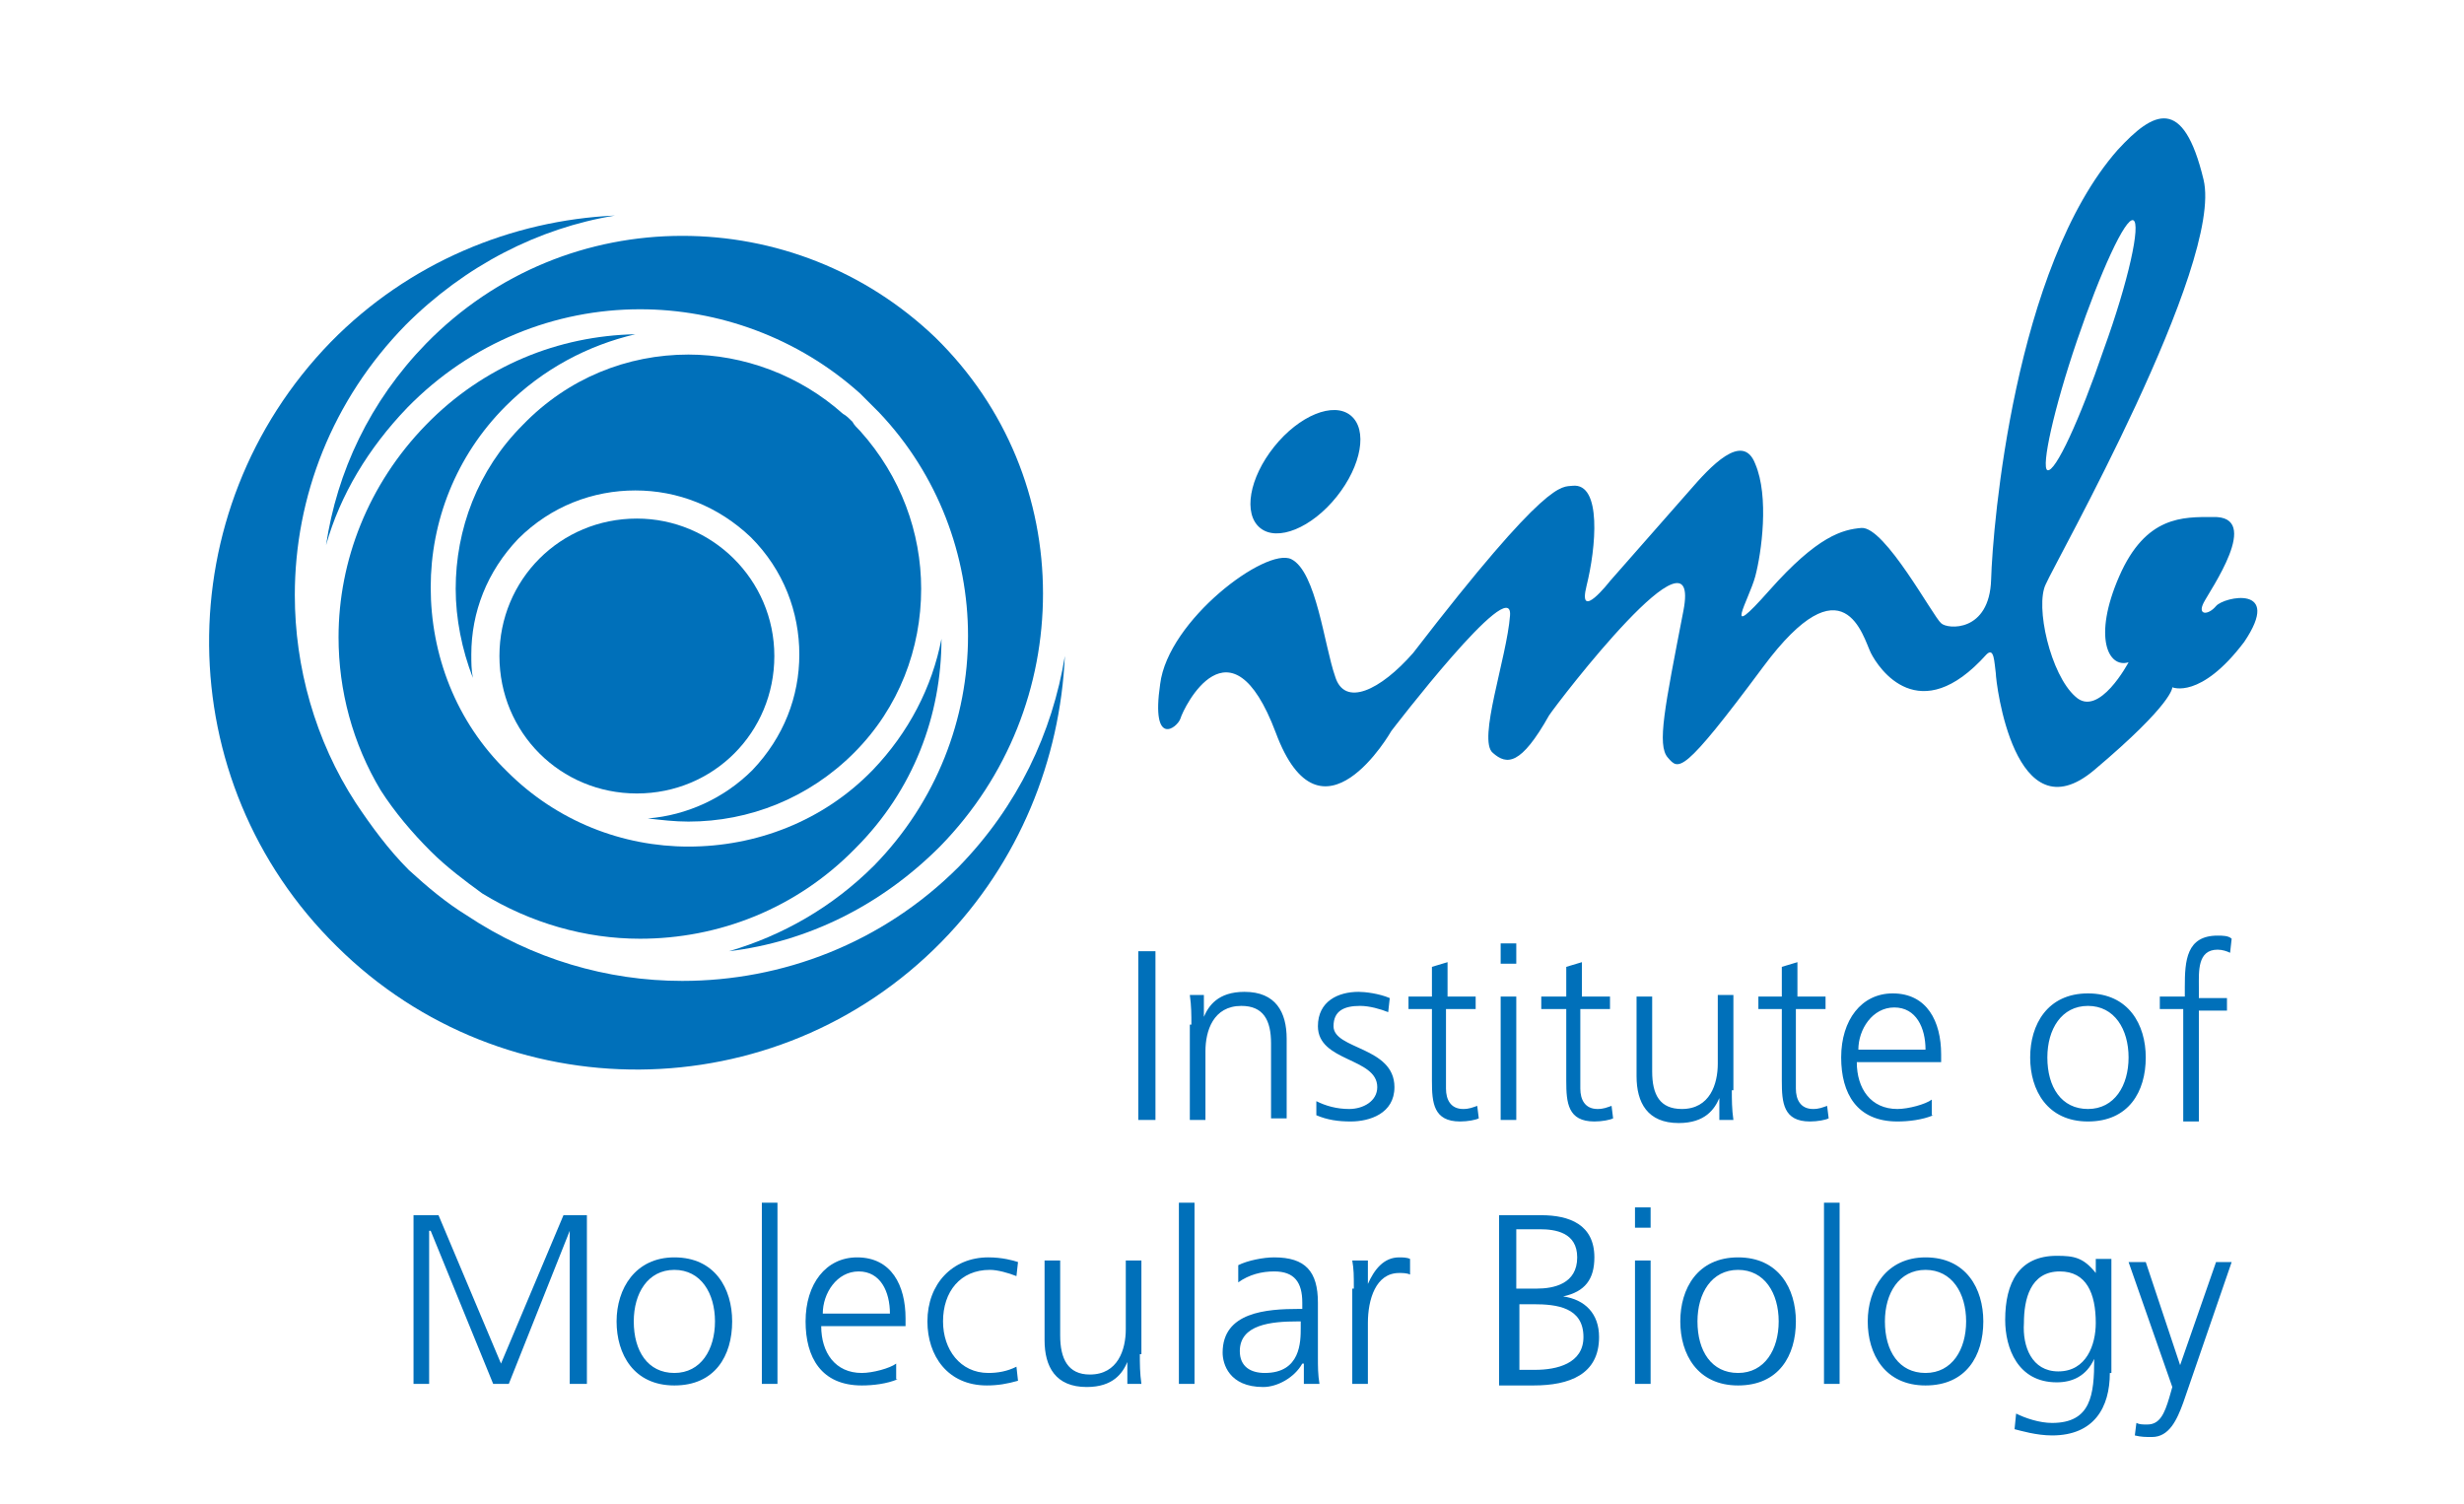 <svg xmlns:xlink="http://www.w3.org/1999/xlink" aria-labelledby="title-id65bc7fd2aa617" xmlns="http://www.w3.org/2000/svg" width="172" height="105"><defs><symbol viewBox="0 0 141.2 96.3" id="imb_logo"><style>#imb_logo .st0{fill:#0070ba}</style><path fill="#fff" class="st0" d="M77.3 31.8c1.6-2 2-4.3.9-5.2-1.1-.9-3.3 0-4.9 2-1.6 2-2 4.3-.9 5.2 1.1.9 3.3 0 4.9-2M124.7 21.8c1.5-4.4 3.1-7.9 3.6-7.7.5.2-.3 3.9-1.9 8.3-1.5 4.4-3.1 7.9-3.6 7.7-.4-.2.4-3.9 1.9-8.3m8.9 17c-.5.6-1.2.6-.8-.2.4-.8 3.8-5.6.6-5.5-1.9 0-4.3-.1-6 3.8-1.7 3.9-.7 5.9.6 5.5 0 0-1.9 3.6-3.4 2.2-1.6-1.4-2.6-5.8-1.9-7.2.6-1.4 11.4-20.5 10.1-25.9-1.3-5.4-3.2-4.4-5.5-1.9-6.6 7.5-8 24-8.1 27.5-.1 3.4-2.8 3.2-3.2 2.8-.5-.4-3.6-6.2-5.1-6.1-1.2.1-2.8.5-5.9 4-3.1 3.5-1.3.6-.9-.9s.9-5.1 0-7.2c-.8-2.1-2.9.2-4.2 1.7-1.4 1.6-5.1 5.8-5.1 5.8s-2.1 2.7-1.5.3c.6-2.4 1-6.6-.9-6.4-.7.1-1.5-.6-10.2 10.7-2.1 2.4-4.4 3.5-5 1.5-.7-2-1.2-6.7-2.8-7.5-1.6-.8-7.9 3.9-8.4 8-.6 4.1 1.1 2.8 1.3 2.2.2-.7 3.2-6.8 6.1.9 2.9 7.8 7.4-.1 7.4-.1s7.8-10.2 7.6-7.4c-.2 2.7-2.1 8-1.1 8.8.9.8 1.8.8 3.6-2.4.6-.9 9.8-12.9 8.6-6.7-1.2 6.2-1.7 8.6-1 9.4.7.8.9 1.2 6.1-5.8 5.2-7 6.4-1.9 6.9-.9.5 1 3.1 4.9 7.4.1.5-.5.5.5.6 1.2 0 .6 1.2 10.5 6.3 6.2s5-5.3 5-5.3 1.8.8 4.6-2.9c2.5-3.7-1.3-2.9-1.8-2.3M52 40.9c-.6 3.1-2.1 6-4.4 8.4-3.2 3.3-7.5 4.9-11.8 4.9-4.2 0-8.4-1.6-11.6-4.8-3.3-3.2-4.9-7.5-4.9-11.8 0-4.2 1.6-8.4 4.8-11.6 2.4-2.4 5.3-3.9 8.3-4.6-4.9.1-9.7 2-13.4 5.8-3.7 3.8-5.6 8.7-5.6 13.6 0 3.4.9 6.8 2.7 9.8.9 1.4 2 2.7 3.2 3.9l-.1.1.1-.1c1 1 2.2 1.9 3.3 2.7 3.1 1.9 6.6 2.9 10.1 2.9 5 0 10-1.9 13.8-5.8 3.7-3.7 5.5-8.5 5.5-13.4"/><path fill="#fff" class="st0" d="M33.2 52.4c.9.1 1.7.2 2.6.2 3.9 0 7.7-1.5 10.6-4.4 2.9-2.9 4.3-6.7 4.3-10.5 0-3.6-1.3-7.2-3.9-10.1-.2-.2-.4-.4-.5-.6-.2-.2-.4-.4-.6-.5-2.8-2.5-6.4-3.8-9.9-3.8-3.9 0-7.7 1.5-10.6 4.5-2.9 2.9-4.3 6.7-4.3 10.5 0 1.9.4 3.9 1.1 5.7-.1-.5-.1-1-.1-1.5 0-2.7 1-5.3 3-7.4 2.1-2.1 4.8-3.1 7.5-3.1s5.3 1 7.4 3c2.1 2.1 3.1 4.8 3.1 7.5s-1 5.3-3 7.4c-1.8 1.8-4.2 2.9-6.7 3.1"/><path fill="#fff" class="st0" d="M35.4 15.1c-6 0-11.9 2.3-16.4 6.9-3.6 3.7-5.7 8.2-6.4 12.9.9-3.2 2.7-6.2 5.2-8.8 4.1-4.2 9.5-6.3 14.9-6.3 5 0 10.1 1.8 14.1 5.4l.6.6.6.6c3.8 4 5.7 9.2 5.7 14.3 0 5.3-2 10.6-6 14.7-2.7 2.7-5.9 4.5-9.3 5.5 5-.6 9.7-2.9 13.5-6.7 4.4-4.5 6.6-10.3 6.6-16.2 0-6-2.3-11.9-6.9-16.4-4.5-4.3-10.3-6.5-16.2-6.5"/><path fill="#fff" class="st0" d="M35.4 62.8c-4.8 0-9.6-1.4-13.8-4.2-1.3-.8-2.5-1.8-3.7-2.9-1.3-1.3-2.4-2.8-3.4-4.3-2.6-4-3.9-8.7-3.9-13.3 0-6.3 2.4-12.5 7.1-17.3 3.8-3.8 8.5-6.2 13.4-7-6.6.3-13.2 3-18.2 8.1C2.4 32.7 2.5 50 13.3 60.6 24 71.2 41.4 71.1 52 60.3c5-5.1 7.6-11.7 7.9-18.3-.8 4.9-3 9.6-6.8 13.5-4.9 4.9-11.3 7.3-17.7 7.3"/><path fill="#fff" class="st0" d="M41.3 42c0 4.9-3.9 8.8-8.8 8.8s-8.8-3.9-8.8-8.8 3.9-8.8 8.8-8.8c4.8 0 8.8 3.9 8.8 8.8M64.6 60.9h1.1v10.8h-1.1zM68 65.6c0-.6 0-1.2-.1-1.9h.9v1.4c.3-.7.9-1.6 2.6-1.6 2 0 2.7 1.3 2.7 3v5.1h-1v-4.8c0-1.5-.5-2.4-1.9-2.4-1.8 0-2.3 1.6-2.3 2.9v4.4h-1v-6.1zM76 70.5c.6.3 1.3.5 2.1.5.9 0 1.8-.5 1.8-1.4 0-1.9-3.8-1.6-3.8-3.9 0-1.6 1.3-2.2 2.6-2.2.4 0 1.3.1 2 .4l-.1.9c-.5-.2-1.2-.4-1.8-.4-1 0-1.7.3-1.7 1.3 0 1.5 3.9 1.3 3.9 3.9 0 1.7-1.6 2.2-2.8 2.2-.8 0-1.5-.1-2.2-.4v-.9zM86.1 64.6h-1.8v5.1c0 .7.3 1.3 1.1 1.3.4 0 .6-.1.9-.2l.1.8c-.2.1-.7.2-1.2.2-1.7 0-1.8-1.2-1.8-2.6v-4.6h-1.5v-.8h1.5v-1.9l1-.3v2.2h1.8v.8zM87.8 63.8h1v7.9h-1v-7.9zm1-2.1h-1v-1.3h1v1.3zM94.7 64.6h-1.8v5.1c0 .7.3 1.3 1.1 1.3.4 0 .6-.1.9-.2l.1.8c-.2.1-.7.2-1.2.2-1.7 0-1.8-1.2-1.8-2.6v-4.6h-1.6v-.8H92v-1.9l1-.3v2.2h1.8v.8zM102.6 69.8c0 .6 0 1.2.1 1.9h-.9v-1.4c-.3.7-.9 1.6-2.6 1.6-2 0-2.7-1.3-2.7-3v-5.1h1v4.8c0 1.5.5 2.4 1.9 2.4 1.8 0 2.3-1.6 2.3-2.9v-4.4h1v6.1zM108.5 64.6h-1.8v5.1c0 .7.3 1.3 1.1 1.3.4 0 .6-.1.9-.2l.1.8c-.2.1-.7.2-1.2.2-1.7 0-1.8-1.2-1.8-2.6v-4.6h-1.5v-.8h1.5v-1.9l1-.3v2.2h1.8v.8zM115 67.2c0-1.4-.6-2.7-2-2.7s-2.3 1.4-2.3 2.7h4.3zm.5 4.2c-.7.3-1.6.4-2.3.4-2.6 0-3.6-1.8-3.6-4.1 0-2.4 1.3-4.1 3.3-4.1 2.2 0 3.1 1.8 3.1 3.9v.5h-5.4c0 1.7.9 3 2.6 3 .7 0 1.8-.3 2.2-.6v1zM125.4 71c1.7 0 2.6-1.5 2.6-3.3 0-1.8-.9-3.3-2.6-3.3-1.7 0-2.6 1.5-2.6 3.3 0 1.9.9 3.3 2.6 3.3m0-7.4c2.6 0 3.7 2 3.7 4.1 0 2.2-1.1 4.1-3.7 4.1s-3.7-2-3.7-4.1c0-2.1 1.1-4.1 3.7-4.1M131.6 64.6H130v-.8h1.6v-.6c0-1.7.1-3.3 2.1-3.3.3 0 .7 0 .9.2l-.1.9c-.2-.1-.5-.2-.8-.2-1.3 0-1.2 1.4-1.2 2.4v.7h1.8v.8h-1.8v7.1h-1v-7.2zM18.2 77.8h1.6l4 9.5 4-9.5h1.5v10.8h-1.1v-9.8l-3.9 9.8h-1l-4-9.8h-.1v9.8h-1z"/><g><path fill="#fff" class="st0" d="M34.9 87.9c1.7 0 2.6-1.5 2.6-3.3 0-1.8-.9-3.3-2.6-3.3-1.7 0-2.6 1.5-2.6 3.3 0 1.9.9 3.3 2.6 3.3m0-7.4c2.6 0 3.7 2 3.7 4.1 0 2.2-1.1 4.1-3.7 4.1s-3.7-2-3.7-4.1c0-2.1 1.2-4.1 3.7-4.1"/></g><path fill="#fff" class="st0" d="M40.5 77h1v11.6h-1z"/><g><path fill="#fff" class="st0" d="M48.7 84.1c0-1.4-.6-2.7-2-2.7s-2.3 1.4-2.3 2.7h4.3zm.5 4.2c-.7.3-1.6.4-2.3.4-2.6 0-3.6-1.8-3.6-4.1 0-2.4 1.3-4.1 3.3-4.1 2.2 0 3.1 1.8 3.1 3.9v.5h-5.4c0 1.7.9 3 2.6 3 .7 0 1.8-.3 2.2-.6v1zM56.8 81.7c-.5-.2-1.2-.4-1.7-.4-1.9 0-3 1.4-3 3.3 0 1.8 1.1 3.3 2.9 3.3.6 0 1.2-.1 1.8-.4l.1.9c-.7.2-1.3.3-2 .3-2.5 0-3.8-1.9-3.8-4.1 0-2.4 1.6-4.1 3.9-4.1.9 0 1.6.2 1.9.3l-.1.9zM64.7 86.7c0 .6 0 1.2.1 1.9h-.9v-1.4c-.3.7-.9 1.6-2.6 1.6-2 0-2.7-1.3-2.7-3v-5.1h1v4.8c0 1.5.5 2.5 1.9 2.5 1.8 0 2.3-1.6 2.3-2.9v-4.4h1v6z"/></g><path fill="#fff" class="st0" d="M67.2 77h1v11.6h-1z"/><g><path fill="#fff" class="st0" d="M75.1 84.6h-.3c-1.7 0-3.7.2-3.7 1.9 0 1 .7 1.4 1.6 1.4 2.3 0 2.3-2 2.3-2.9v-.4zm0 2.7c-.5.9-1.6 1.5-2.5 1.5-2.2 0-2.6-1.5-2.6-2.2 0-2.6 2.8-2.8 4.9-2.8h.2v-.4c0-1.3-.5-2-1.8-2-.8 0-1.6.2-2.3.7V81c.6-.3 1.6-.5 2.3-.5 2 0 2.8.9 2.8 2.9v3.5c0 .6 0 1.1.1 1.7h-1v-1.3zM78.4 82.5c0-.9 0-1.2-.1-1.8h1v1.5c.4-.9 1-1.7 2-1.7.2 0 .5 0 .7.1v1c-.2-.1-.5-.1-.7-.1-1.5 0-2 1.7-2 3.2v3.9h-1v-6.1zM88.9 82.5h1.2c1.1 0 2.6-.3 2.6-2 0-1.6-1.4-1.8-2.4-1.8h-1.5v3.8zm0 5.2H90c1.4 0 3.1-.4 3.1-2.1 0-1.9-1.7-2.1-3.2-2.1H89v4.2zm-1.1-9.9h2.6c1.8 0 3.4.6 3.4 2.7 0 1.4-.6 2.2-2 2.5 1.4.2 2.3 1.1 2.3 2.6 0 2.4-1.9 3.1-4.2 3.1h-2.2V77.8z"/></g><path fill="#fff" class="st0" d="M96.4 80.7h1v7.9h-1v-7.9zm1-2.1h-1v-1.3h1v1.3z"/><g><path fill="#fff" class="st0" d="M103 87.9c1.7 0 2.6-1.5 2.6-3.3 0-1.8-.9-3.3-2.6-3.3s-2.6 1.5-2.6 3.3c0 1.9.9 3.3 2.6 3.3m0-7.4c2.6 0 3.7 2 3.7 4.1 0 2.2-1.1 4.1-3.7 4.1s-3.7-2-3.7-4.1c0-2.1 1.1-4.1 3.7-4.1"/></g><path fill="#fff" class="st0" d="M108.5 77h1v11.6h-1z"/><g><path fill="#fff" class="st0" d="M115 87.9c1.7 0 2.6-1.5 2.6-3.3 0-1.8-.9-3.3-2.6-3.3-1.7 0-2.6 1.5-2.6 3.3 0 1.9.9 3.3 2.6 3.3m0-7.4c2.6 0 3.7 2 3.7 4.1 0 2.2-1.1 4.1-3.7 4.1s-3.7-2-3.7-4.1c0-2.1 1.2-4.1 3.7-4.1M123.5 87.8c1.8 0 2.4-1.7 2.4-3.1 0-1.9-.6-3.3-2.3-3.3-1.9 0-2.3 1.8-2.3 3.3-.1 1.5.5 3.1 2.2 3.1m3.3.1c0 2.2-1 4-3.7 4-1 0-2-.3-2.4-.4l.1-1c.6.3 1.5.6 2.3.6 2.5 0 2.7-1.8 2.7-4.1-.5 1.1-1.4 1.5-2.4 1.5-2.5 0-3.3-2.2-3.3-4 0-2.4.9-4.1 3.3-4.1 1.1 0 1.7.1 2.5 1.1v-.9h1v7.3zM131.5 89.8c-.4 1.1-.9 2.2-2 2.2-.4 0-.7 0-1.1-.1l.1-.8c.2.1.4.1.7.1.8 0 1.1-.7 1.4-1.7l.2-.7-2.8-8h1.1l2.2 6.6 2.3-6.6h1l-3.1 9z"/></g></symbol></defs><use xlink:href="#imb_logo"/></svg>